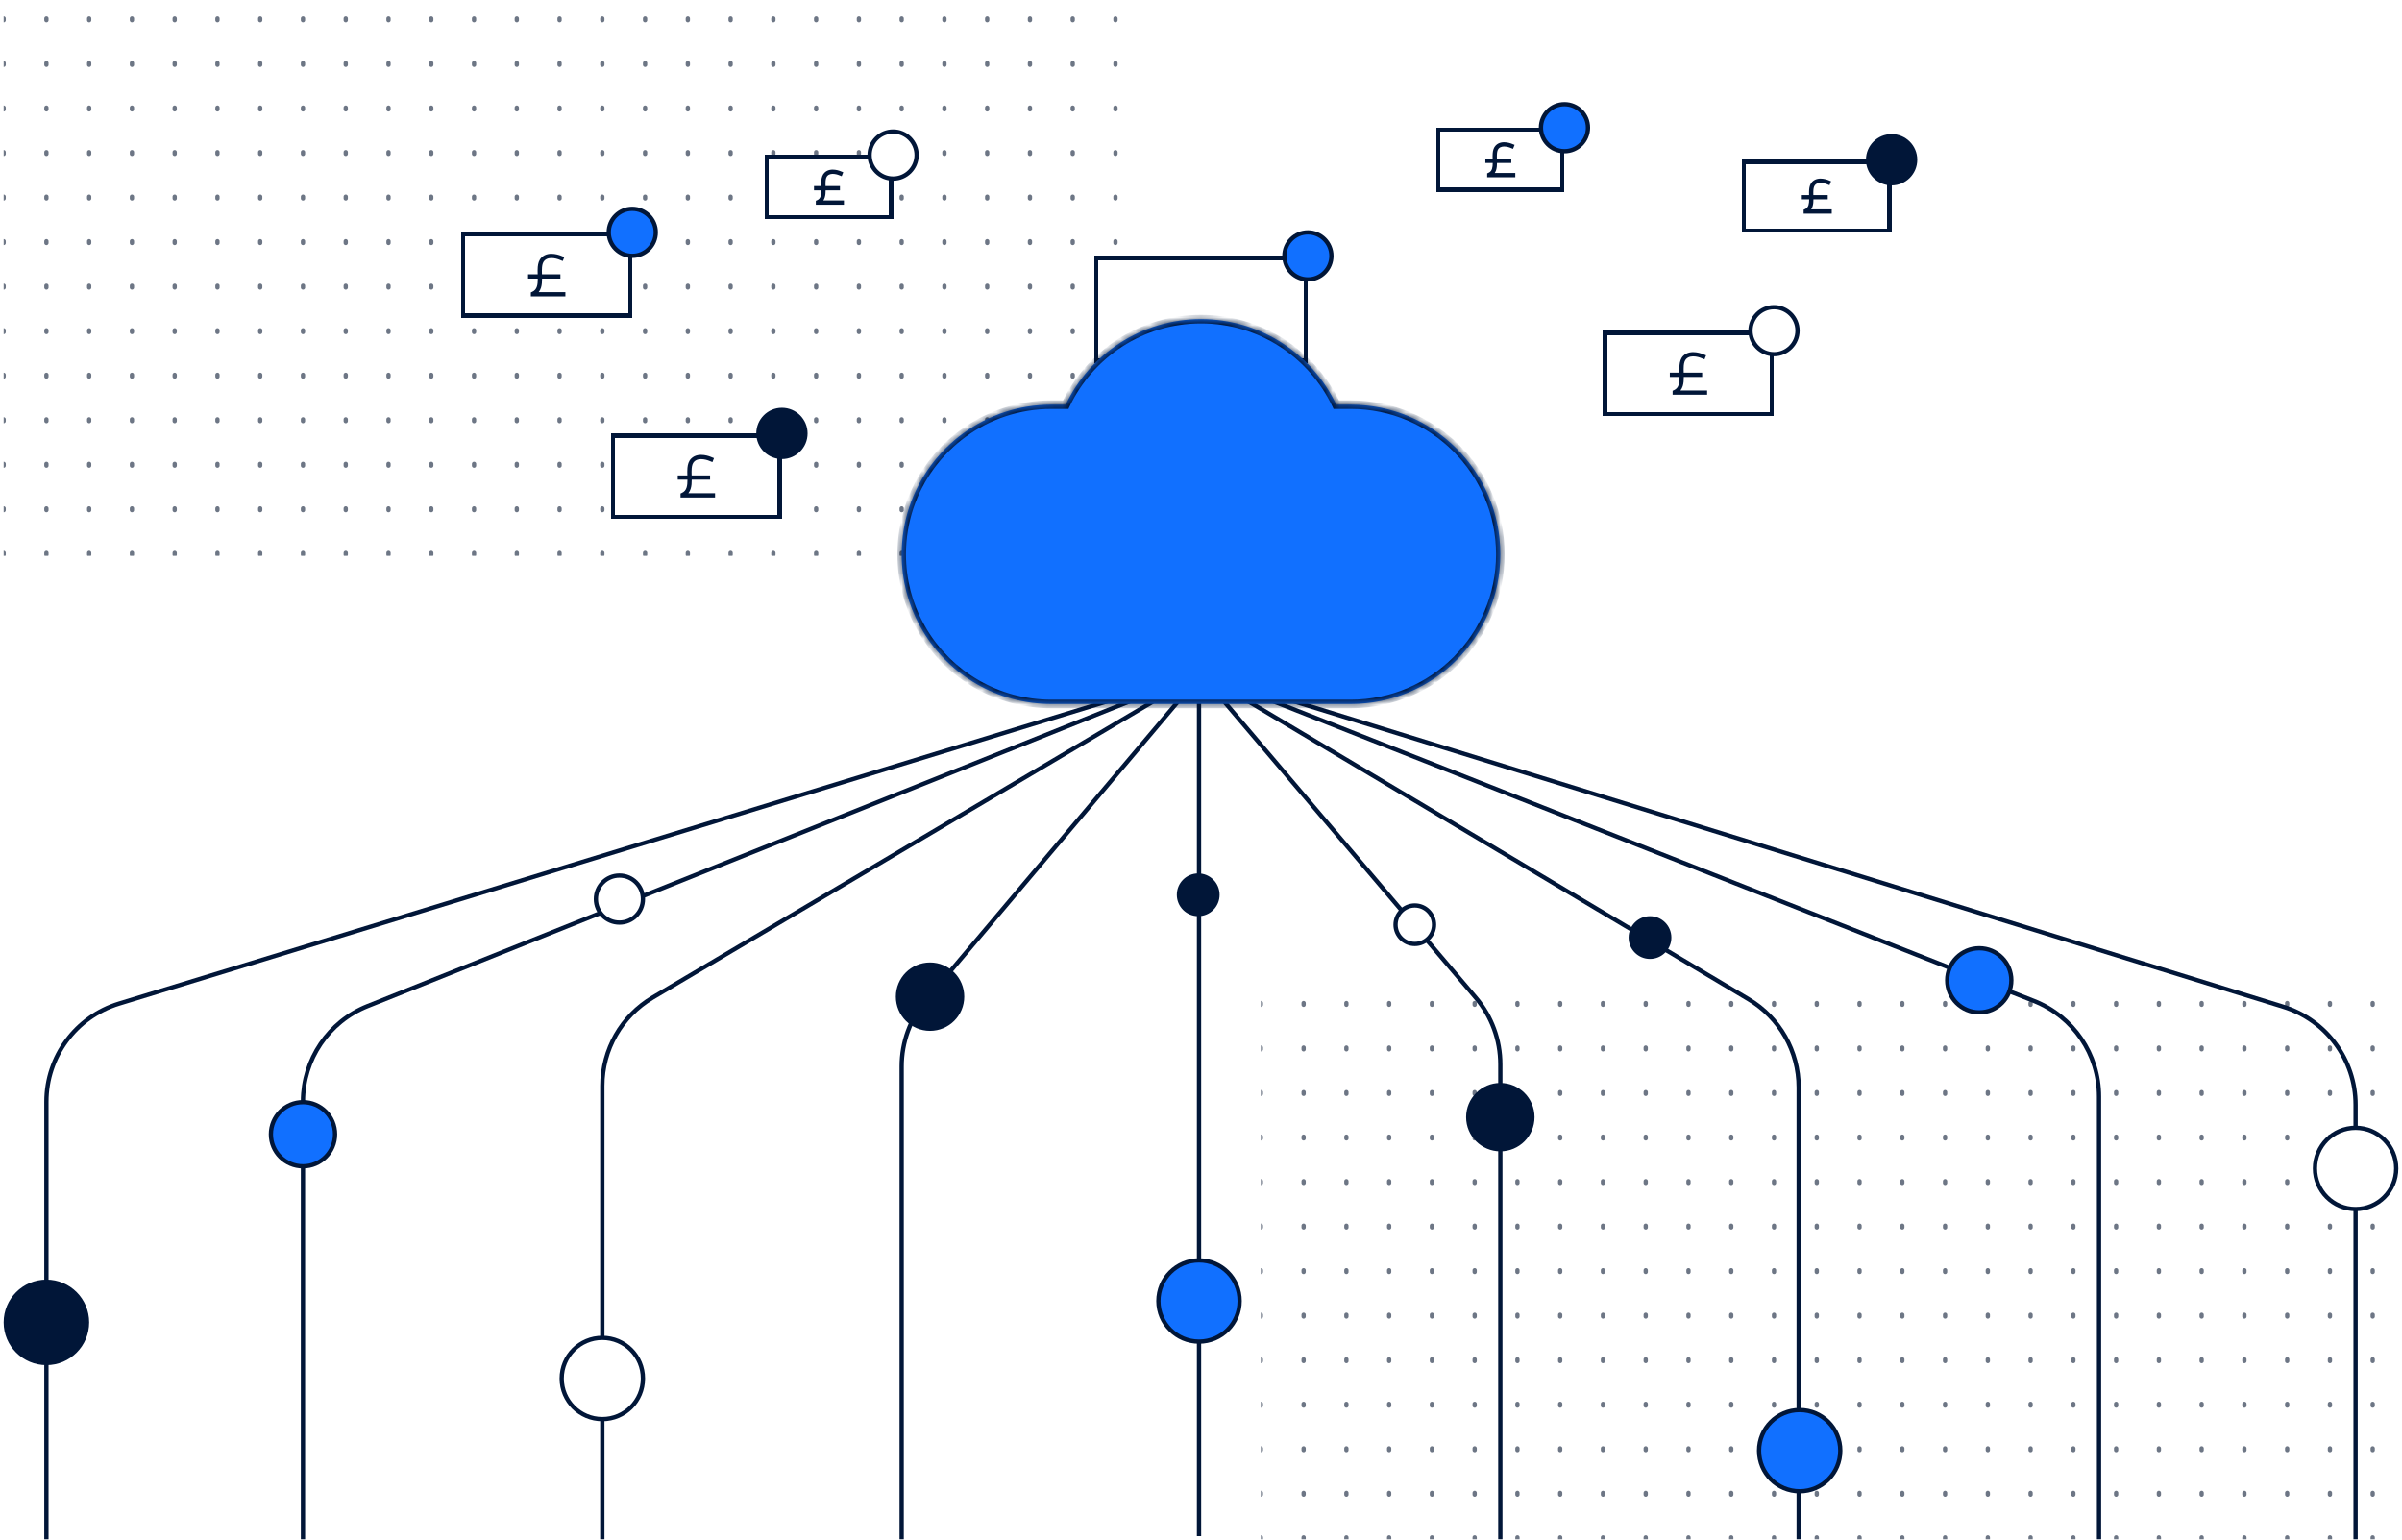 <svg width="329" height="211" viewBox="0 0 329 211" fill="none" xmlns="http://www.w3.org/2000/svg">
<g clip-path="url(#clip0_480_28242)">
<rect width="328" height="210.857" transform="translate(0.499)" fill="white"/>
<g clip-path="url(#clip1_480_28242)">
<path d="M0.499 -107.257L0.499 183.399" stroke="#6D7685" stroke-width="0.586" stroke-linecap="round" stroke-linejoin="round" stroke-dasharray="0.24 5.86"/>
<path d="M6.356 -107.257L6.356 183.399" stroke="#6D7685" stroke-width="0.586" stroke-linecap="round" stroke-linejoin="round" stroke-dasharray="0.24 5.86"/>
<path d="M12.213 -107.257L12.213 183.399" stroke="#6D7685" stroke-width="0.586" stroke-linecap="round" stroke-linejoin="round" stroke-dasharray="0.24 5.86"/>
<path d="M18.07 -107.257L18.07 183.399" stroke="#6D7685" stroke-width="0.586" stroke-linecap="round" stroke-linejoin="round" stroke-dasharray="0.24 5.86"/>
<path d="M23.928 -107.257L23.928 183.399" stroke="#6D7685" stroke-width="0.586" stroke-linecap="round" stroke-linejoin="round" stroke-dasharray="0.24 5.86"/>
<path d="M29.785 -107.257L29.785 183.399" stroke="#6D7685" stroke-width="0.586" stroke-linecap="round" stroke-linejoin="round" stroke-dasharray="0.24 5.86"/>
<path d="M35.642 -107.257L35.642 183.399" stroke="#6D7685" stroke-width="0.586" stroke-linecap="round" stroke-linejoin="round" stroke-dasharray="0.24 5.86"/>
<path d="M41.499 -107.257L41.499 183.399" stroke="#6D7685" stroke-width="0.586" stroke-linecap="round" stroke-linejoin="round" stroke-dasharray="0.24 5.86"/>
<path d="M47.356 -107.257L47.356 183.399" stroke="#6D7685" stroke-width="0.586" stroke-linecap="round" stroke-linejoin="round" stroke-dasharray="0.24 5.86"/>
<path d="M53.213 -107.257L53.213 183.399" stroke="#6D7685" stroke-width="0.586" stroke-linecap="round" stroke-linejoin="round" stroke-dasharray="0.24 5.86"/>
<path d="M59.07 -107.257L59.07 183.399" stroke="#6D7685" stroke-width="0.586" stroke-linecap="round" stroke-linejoin="round" stroke-dasharray="0.24 5.86"/>
<path d="M64.928 -107.257L64.928 183.399" stroke="#6D7685" stroke-width="0.586" stroke-linecap="round" stroke-linejoin="round" stroke-dasharray="0.24 5.86"/>
<path d="M70.785 -107.257L70.785 183.399" stroke="#6D7685" stroke-width="0.586" stroke-linecap="round" stroke-linejoin="round" stroke-dasharray="0.24 5.86"/>
<path d="M76.642 -107.257L76.642 183.399" stroke="#6D7685" stroke-width="0.586" stroke-linecap="round" stroke-linejoin="round" stroke-dasharray="0.24 5.86"/>
<path d="M82.499 -107.257L82.499 183.399" stroke="#6D7685" stroke-width="0.586" stroke-linecap="round" stroke-linejoin="round" stroke-dasharray="0.24 5.86"/>
<path d="M88.356 -107.257L88.356 183.399" stroke="#6D7685" stroke-width="0.586" stroke-linecap="round" stroke-linejoin="round" stroke-dasharray="0.24 5.86"/>
<path d="M94.213 -107.257L94.213 183.399" stroke="#6D7685" stroke-width="0.586" stroke-linecap="round" stroke-linejoin="round" stroke-dasharray="0.24 5.86"/>
<path d="M100.071 -107.257L100.071 183.399" stroke="#6D7685" stroke-width="0.586" stroke-linecap="round" stroke-linejoin="round" stroke-dasharray="0.24 5.86"/>
<path d="M105.928 -107.257L105.928 183.399" stroke="#6D7685" stroke-width="0.586" stroke-linecap="round" stroke-linejoin="round" stroke-dasharray="0.24 5.86"/>
<path d="M111.785 -107.257L111.785 183.399" stroke="#6D7685" stroke-width="0.586" stroke-linecap="round" stroke-linejoin="round" stroke-dasharray="0.24 5.86"/>
<path d="M117.642 -107.257L117.642 183.399" stroke="#6D7685" stroke-width="0.586" stroke-linecap="round" stroke-linejoin="round" stroke-dasharray="0.24 5.86"/>
<path d="M123.5 -107.257L123.5 183.399" stroke="#6D7685" stroke-width="0.586" stroke-linecap="round" stroke-linejoin="round" stroke-dasharray="0.24 5.86"/>
<path d="M129.356 -107.257L129.356 183.399" stroke="#6D7685" stroke-width="0.586" stroke-linecap="round" stroke-linejoin="round" stroke-dasharray="0.24 5.86"/>
<path d="M135.213 -107.257L135.213 183.399" stroke="#6D7685" stroke-width="0.586" stroke-linecap="round" stroke-linejoin="round" stroke-dasharray="0.24 5.86"/>
<path d="M141.071 -107.257L141.071 183.399" stroke="#6D7685" stroke-width="0.586" stroke-linecap="round" stroke-linejoin="round" stroke-dasharray="0.24 5.86"/>
<path d="M146.928 -107.257L146.928 183.399" stroke="#6D7685" stroke-width="0.586" stroke-linecap="round" stroke-linejoin="round" stroke-dasharray="0.24 5.86"/>
<path d="M152.785 -107.257L152.785 183.399" stroke="#6D7685" stroke-width="0.586" stroke-linecap="round" stroke-linejoin="round" stroke-dasharray="0.24 5.86"/>
</g>
<g clip-path="url(#clip2_480_28242)">
<path d="M172.699 27.601L172.699 318.256" stroke="#6D7685" stroke-width="0.586" stroke-linecap="round" stroke-linejoin="round" stroke-dasharray="0.24 5.86"/>
<path d="M178.556 27.601L178.556 318.256" stroke="#6D7685" stroke-width="0.586" stroke-linecap="round" stroke-linejoin="round" stroke-dasharray="0.24 5.86"/>
<path d="M184.414 27.601L184.414 318.256" stroke="#6D7685" stroke-width="0.586" stroke-linecap="round" stroke-linejoin="round" stroke-dasharray="0.24 5.86"/>
<path d="M190.271 27.601L190.271 318.256" stroke="#6D7685" stroke-width="0.586" stroke-linecap="round" stroke-linejoin="round" stroke-dasharray="0.24 5.86"/>
<path d="M196.128 27.601L196.128 318.256" stroke="#6D7685" stroke-width="0.586" stroke-linecap="round" stroke-linejoin="round" stroke-dasharray="0.24 5.86"/>
<path d="M201.985 27.601L201.985 318.256" stroke="#6D7685" stroke-width="0.586" stroke-linecap="round" stroke-linejoin="round" stroke-dasharray="0.24 5.86"/>
<path d="M207.842 27.601L207.842 318.256" stroke="#6D7685" stroke-width="0.586" stroke-linecap="round" stroke-linejoin="round" stroke-dasharray="0.24 5.86"/>
<path d="M213.699 27.601L213.699 318.256" stroke="#6D7685" stroke-width="0.586" stroke-linecap="round" stroke-linejoin="round" stroke-dasharray="0.24 5.86"/>
<path d="M219.557 27.601L219.557 318.256" stroke="#6D7685" stroke-width="0.586" stroke-linecap="round" stroke-linejoin="round" stroke-dasharray="0.24 5.86"/>
<path d="M225.414 27.601L225.414 318.256" stroke="#6D7685" stroke-width="0.586" stroke-linecap="round" stroke-linejoin="round" stroke-dasharray="0.24 5.86"/>
<path d="M231.271 27.601L231.271 318.256" stroke="#6D7685" stroke-width="0.586" stroke-linecap="round" stroke-linejoin="round" stroke-dasharray="0.24 5.86"/>
<path d="M237.128 27.601L237.128 318.256" stroke="#6D7685" stroke-width="0.586" stroke-linecap="round" stroke-linejoin="round" stroke-dasharray="0.24 5.86"/>
<path d="M242.985 27.601L242.985 318.256" stroke="#6D7685" stroke-width="0.586" stroke-linecap="round" stroke-linejoin="round" stroke-dasharray="0.24 5.86"/>
<path d="M248.842 27.601L248.842 318.256" stroke="#6D7685" stroke-width="0.586" stroke-linecap="round" stroke-linejoin="round" stroke-dasharray="0.24 5.86"/>
<path d="M254.699 27.601L254.699 318.256" stroke="#6D7685" stroke-width="0.586" stroke-linecap="round" stroke-linejoin="round" stroke-dasharray="0.24 5.86"/>
<path d="M260.557 27.601L260.557 318.256" stroke="#6D7685" stroke-width="0.586" stroke-linecap="round" stroke-linejoin="round" stroke-dasharray="0.24 5.86"/>
<path d="M266.414 27.601L266.414 318.256" stroke="#6D7685" stroke-width="0.586" stroke-linecap="round" stroke-linejoin="round" stroke-dasharray="0.24 5.86"/>
<path d="M272.271 27.601L272.271 318.256" stroke="#6D7685" stroke-width="0.586" stroke-linecap="round" stroke-linejoin="round" stroke-dasharray="0.24 5.86"/>
<path d="M278.128 27.601L278.128 318.256" stroke="#6D7685" stroke-width="0.586" stroke-linecap="round" stroke-linejoin="round" stroke-dasharray="0.24 5.86"/>
<path d="M283.985 27.601L283.985 318.256" stroke="#6D7685" stroke-width="0.586" stroke-linecap="round" stroke-linejoin="round" stroke-dasharray="0.24 5.86"/>
<path d="M289.842 27.601L289.842 318.256" stroke="#6D7685" stroke-width="0.586" stroke-linecap="round" stroke-linejoin="round" stroke-dasharray="0.24 5.86"/>
<path d="M295.7 27.601L295.7 318.256" stroke="#6D7685" stroke-width="0.586" stroke-linecap="round" stroke-linejoin="round" stroke-dasharray="0.24 5.86"/>
<path d="M301.557 27.601L301.557 318.256" stroke="#6D7685" stroke-width="0.586" stroke-linecap="round" stroke-linejoin="round" stroke-dasharray="0.24 5.86"/>
<path d="M307.414 27.601L307.414 318.256" stroke="#6D7685" stroke-width="0.586" stroke-linecap="round" stroke-linejoin="round" stroke-dasharray="0.24 5.86"/>
<path d="M313.271 27.601L313.271 318.256" stroke="#6D7685" stroke-width="0.586" stroke-linecap="round" stroke-linejoin="round" stroke-dasharray="0.24 5.86"/>
<path d="M319.128 27.601L319.128 318.256" stroke="#6D7685" stroke-width="0.586" stroke-linecap="round" stroke-linejoin="round" stroke-dasharray="0.24 5.86"/>
<path d="M324.985 27.601L324.985 318.256" stroke="#6D7685" stroke-width="0.586" stroke-linecap="round" stroke-linejoin="round" stroke-dasharray="0.24 5.86"/>
</g>
<path d="M287.5 210.857L287.5 150.198C287.5 144.423 283.968 139.236 278.595 137.119L173.133 95.567C167.76 93.45 164.229 88.263 164.229 82.488L164.229 58.572" stroke="#011638" stroke-width="0.586"/>
<path d="M41.499 210.857L41.499 150.873C41.499 145.125 44.999 139.956 50.337 137.821L155.932 95.593C161.269 93.458 164.769 88.289 164.769 82.54L164.769 58.572" stroke="#011638" stroke-width="0.586"/>
<path d="M322.642 210.857L322.642 151.337C322.642 145.171 318.624 139.724 312.732 137.905L174.14 95.118C168.248 93.299 164.23 87.853 164.23 81.686L164.23 58.572" stroke="#011638" stroke-width="0.586"/>
<path d="M6.356 210.857L6.356 150.922C6.356 144.742 10.392 139.288 16.301 137.48L154.824 95.101C160.733 93.293 164.769 87.838 164.769 81.659L164.769 58.572" stroke="#011638" stroke-width="0.586"/>
<path d="M246.364 210.857L246.364 148.955C246.364 144.001 243.756 139.412 239.499 136.877L171.095 96.146C166.838 93.612 164.229 89.023 164.229 84.068L164.229 58.572" stroke="#011638" stroke-width="0.586"/>
<path d="M82.499 210.857L82.499 148.747C82.499 143.778 85.123 139.179 89.399 136.649L157.869 96.14C162.145 93.61 164.768 89.011 164.768 84.042L164.768 58.572" stroke="#011638" stroke-width="0.586"/>
<path d="M205.5 210.857L205.5 145.793C205.5 142.458 204.314 139.232 202.155 136.691L167.575 95.995C165.415 93.454 164.23 90.228 164.23 86.893L164.23 58.572" stroke="#011638" stroke-width="0.586"/>
<path d="M123.5 210.857L123.5 146.079C123.5 142.76 124.674 139.547 126.816 137.011L161.452 95.986C163.593 93.45 164.768 90.237 164.768 86.918L164.768 58.572" stroke="#011638" stroke-width="0.586"/>
<path d="M164.229 210.429L164.229 71.995" stroke="#011638" stroke-width="0.586"/>
<circle cx="164.229" cy="178.215" r="5.564" fill="#1170FF" stroke="#011638" stroke-width="0.586"/>
<circle cx="6.356" cy="181.143" r="5.564" fill="#011638" stroke="#011638" stroke-width="0.586"/>
<circle cx="246.5" cy="198.715" r="5.564" fill="#1170FF" stroke="#011638" stroke-width="0.586"/>
<circle cx="322.642" cy="160.058" r="5.564" fill="white" stroke="#011638" stroke-width="0.586"/>
<circle cx="225.999" cy="128.429" r="2.636" fill="#011638" stroke="#011638" stroke-width="0.586"/>
<circle cx="193.785" cy="126.671" r="2.636" fill="white" stroke="#011638" stroke-width="0.586"/>
<circle cx="164.118" cy="122.571" r="2.636" fill="#011638" stroke="#011638" stroke-width="0.586"/>
<circle cx="164.499" cy="79.229" r="2.05" fill="#1170FF" stroke="#011638" stroke-width="0.586"/>
<circle cx="84.842" cy="123.157" r="3.221" fill="white" stroke="#011638" stroke-width="0.586"/>
<circle cx="41.499" cy="155.372" r="4.393" fill="#1170FF" stroke="#011638" stroke-width="0.586"/>
<circle cx="205.499" cy="153.029" r="4.393" fill="#011638" stroke="#011638" stroke-width="0.586"/>
<circle cx="271.099" cy="134.286" r="4.393" fill="#1170FF" stroke="#011638" stroke-width="0.586"/>
<circle cx="127.387" cy="136.526" r="4.393" fill="#011638" stroke="#011638" stroke-width="0.586"/>
<circle cx="82.499" cy="188.828" r="5.564" fill="white" stroke="#011638" stroke-width="0.586"/>
<g filter="url(#filter0_d_480_28242)">
<rect x="149.856" y="26.056" width="29.286" height="14.643" fill="white" shape-rendering="crispEdges"/>
<rect x="150.149" y="26.349" width="28.7" height="14.057" stroke="#011638" stroke-width="0.586" shape-rendering="crispEdges"/>
<circle cx="179.142" cy="26.055" r="3.221" fill="#1170FF" stroke="#011638" stroke-width="0.586"/>
</g>
<g filter="url(#filter1_d_480_28242)">
<mask id="path-81-inside-1_480_28242" fill="white">
<path fill-rule="evenodd" clip-rule="evenodd" d="M184.835 64.428H144.167C144.112 64.429 144.057 64.429 144.002 64.429C136.572 64.429 130.065 60.476 126.47 54.559C126.299 54.277 126.134 53.991 125.976 53.701C124.398 50.796 123.502 47.467 123.502 43.929C123.502 34.844 129.412 27.139 137.598 24.45C139.613 23.788 141.766 23.43 144.002 23.43C144.028 23.43 144.055 23.43 144.082 23.43H145.974C149.264 16.504 156.323 11.715 164.501 11.715C172.679 11.715 179.738 16.504 183.028 23.43H184.92C184.947 23.43 184.974 23.43 185.001 23.43C196.322 23.43 205.5 32.608 205.5 43.929C205.5 55.251 196.322 64.429 185.001 64.429C184.945 64.429 184.89 64.429 184.835 64.428Z"/>
</mask>
<path fill-rule="evenodd" clip-rule="evenodd" d="M184.835 64.428H144.167C144.112 64.429 144.057 64.429 144.002 64.429C136.572 64.429 130.065 60.476 126.47 54.559C126.299 54.277 126.134 53.991 125.976 53.701C124.398 50.796 123.502 47.467 123.502 43.929C123.502 34.844 129.412 27.139 137.598 24.45C139.613 23.788 141.766 23.43 144.002 23.43C144.028 23.43 144.055 23.43 144.082 23.43H145.974C149.264 16.504 156.323 11.715 164.501 11.715C172.679 11.715 179.738 16.504 183.028 23.43H184.92C184.947 23.43 184.974 23.43 185.001 23.43C196.322 23.43 205.5 32.608 205.5 43.929C205.5 55.251 196.322 64.429 185.001 64.429C184.945 64.429 184.89 64.429 184.835 64.428Z" fill="#1170FF"/>
<path d="M184.835 64.428L184.84 63.843H184.835V64.428ZM144.167 64.428V63.843L144.162 63.843L144.167 64.428ZM126.47 54.559L125.969 54.863H125.969L126.47 54.559ZM125.976 53.701L126.491 53.421L126.491 53.421L125.976 53.701ZM137.598 24.45L137.781 25.006L137.781 25.006L137.598 24.45ZM144.082 23.43L144.08 24.016H144.082V23.43ZM145.974 23.43V24.016H146.344L146.503 23.681L145.974 23.43ZM183.028 23.43L182.499 23.681L182.658 24.016H183.028V23.43ZM184.92 23.43V24.016L184.923 24.016L184.92 23.43ZM184.835 63.843H144.167V65.014H184.835V63.843ZM144.162 63.843C144.109 63.843 144.055 63.843 144.002 63.843V65.015C144.058 65.015 144.115 65.014 144.172 65.014L144.162 63.843ZM144.002 63.843C136.785 63.843 130.464 60.005 126.971 54.255L125.969 54.863C129.667 60.948 136.359 65.015 144.002 65.015V63.843ZM126.971 54.255C126.804 53.981 126.644 53.703 126.491 53.421L125.462 53.98C125.624 54.279 125.793 54.574 125.969 54.863L126.971 54.255ZM126.491 53.421C124.958 50.6 124.088 47.367 124.088 43.929H122.916C122.916 47.567 123.838 50.992 125.462 53.98L126.491 53.421ZM124.088 43.929C124.088 35.104 129.829 27.619 137.781 25.006L137.415 23.893C128.996 26.659 122.916 34.583 122.916 43.929H124.088ZM137.781 25.006C139.737 24.363 141.828 24.015 144.002 24.015V22.844C141.703 22.844 139.488 23.212 137.415 23.893L137.781 25.006ZM144.002 24.015C144.028 24.015 144.054 24.015 144.08 24.016L144.084 22.844C144.057 22.844 144.029 22.844 144.002 22.844V24.015ZM144.082 24.016H145.974V22.844H144.082V24.016ZM146.503 23.681C149.699 16.951 156.558 12.301 164.501 12.301V11.129C156.089 11.129 148.828 16.056 145.445 23.179L146.503 23.681ZM164.501 12.301C172.444 12.301 179.303 16.951 182.499 23.681L183.557 23.179C180.174 16.056 172.914 11.129 164.501 11.129V12.301ZM183.028 24.016H184.92V22.844H183.028V24.016ZM184.923 24.016C184.949 24.015 184.975 24.015 185.001 24.015V22.844C184.973 22.844 184.946 22.844 184.918 22.844L184.923 24.016ZM185.001 24.015C195.999 24.015 204.914 32.931 204.914 43.929H206.086C206.086 32.284 196.646 22.844 185.001 22.844V24.015ZM204.914 43.929C204.914 54.928 195.999 63.843 185.001 63.843V65.015C196.646 65.015 206.086 55.575 206.086 43.929H204.914ZM185.001 63.843C184.947 63.843 184.893 63.843 184.84 63.843L184.831 65.014C184.887 65.014 184.944 65.015 185.001 65.015V63.843Z" fill="#011638" mask="url(#path-81-inside-1_480_28242)"/>
</g>
<g filter="url(#filter2_d_480_28242)">
<rect x="219.556" y="36.297" width="23.429" height="11.714" fill="white" shape-rendering="crispEdges"/>
<rect x="219.849" y="36.59" width="22.843" height="11.129" stroke="#011638" stroke-width="0.586" shape-rendering="crispEdges"/>
<path d="M230.967 40.161C231.296 39.832 231.776 39.781 232.233 39.84C232.455 39.869 232.656 39.923 232.801 39.97C232.873 39.993 232.931 40.014 232.97 40.029C232.989 40.037 233.004 40.043 233.013 40.047L233.023 40.051L233.025 40.052L233.03 40.054L233.466 40.227L233.682 39.682L233.256 39.514L233.255 39.513L233.239 39.507C233.226 39.501 233.207 39.493 233.182 39.484C233.134 39.465 233.065 39.44 232.981 39.412C232.812 39.358 232.576 39.294 232.309 39.26C231.786 39.191 231.074 39.225 230.552 39.747C230.206 40.093 230.085 40.562 230.043 41.024C230.013 41.349 230.021 41.704 230.031 42.046H228.716V42.632H230.044C230.046 43.039 230.023 43.403 229.926 43.707C229.821 44.038 229.632 44.292 229.273 44.45L229.098 44.527V45.074H233.825V44.488H230.169C230.313 44.308 230.415 44.104 230.484 43.885C230.609 43.494 230.632 43.055 230.63 42.632H233.144V42.046H230.617C230.607 41.702 230.599 41.379 230.626 41.078C230.664 40.667 230.764 40.364 230.967 40.161Z" fill="#011638"/>
<circle cx="242.984" cy="36.297" r="3.221" fill="white" stroke="#011638" stroke-width="0.586"/>
</g>
<g filter="url(#filter3_d_480_28242)">
<rect x="83.67" y="50.371" width="23.429" height="11.714" fill="white" shape-rendering="crispEdges"/>
<rect x="83.963" y="50.664" width="22.843" height="11.129" stroke="#011638" stroke-width="0.586" shape-rendering="crispEdges"/>
<path d="M95.081 54.236C95.41 53.906 95.891 53.855 96.347 53.915C96.57 53.944 96.77 53.997 96.915 54.044C96.988 54.067 97.045 54.089 97.084 54.104C97.103 54.111 97.118 54.117 97.127 54.121L97.137 54.125L97.139 54.126L97.144 54.128L97.58 54.301L97.796 53.756L97.37 53.588L97.37 53.587L97.353 53.581C97.34 53.575 97.321 53.567 97.297 53.558C97.248 53.539 97.18 53.514 97.095 53.486C96.926 53.432 96.69 53.369 96.423 53.334C95.901 53.266 95.189 53.299 94.667 53.822C94.321 54.167 94.199 54.636 94.157 55.098C94.127 55.423 94.135 55.778 94.145 56.121H92.83V56.706H94.159C94.16 57.113 94.137 57.477 94.04 57.782C93.935 58.112 93.746 58.367 93.387 58.524L93.212 58.601V59.148H97.939V58.562H94.284C94.428 58.383 94.529 58.178 94.599 57.959C94.723 57.568 94.746 57.129 94.744 56.706H97.258V56.121H94.731C94.721 55.776 94.713 55.453 94.74 55.152C94.778 54.741 94.878 54.438 95.081 54.236Z" fill="#011638"/>
<circle cx="107.099" cy="50.372" r="3.221" fill="#011638" stroke="#011638" stroke-width="0.586"/>
</g>
<g filter="url(#filter4_d_480_28242)">
<rect x="63.17" y="22.826" width="23.429" height="11.714" fill="white" shape-rendering="crispEdges"/>
<rect x="63.463" y="23.119" width="22.843" height="11.129" stroke="#011638" stroke-width="0.586" shape-rendering="crispEdges"/>
<path d="M74.581 26.691C74.91 26.361 75.391 26.31 75.847 26.37C76.07 26.399 76.27 26.452 76.415 26.499C76.488 26.522 76.545 26.544 76.584 26.559C76.603 26.566 76.618 26.572 76.627 26.576L76.637 26.58L76.639 26.581L76.644 26.584L77.08 26.756L77.296 26.211L76.87 26.043L76.87 26.043L76.853 26.036C76.84 26.03 76.821 26.022 76.797 26.013C76.748 25.994 76.68 25.969 76.595 25.942C76.426 25.887 76.19 25.824 75.923 25.789C75.401 25.721 74.689 25.755 74.167 26.277C73.821 26.623 73.699 27.091 73.657 27.553C73.627 27.878 73.635 28.233 73.645 28.576H72.33V29.161H73.659C73.66 29.568 73.637 29.932 73.54 30.237C73.435 30.567 73.246 30.822 72.887 30.979L72.712 31.056V31.603H77.439V31.018H73.784C73.928 30.838 74.029 30.633 74.099 30.414C74.223 30.023 74.246 29.584 74.244 29.161H76.758V28.576H74.231C74.221 28.231 74.213 27.908 74.24 27.607C74.278 27.196 74.378 26.893 74.581 26.691Z" fill="#011638"/>
<circle cx="86.599" cy="22.826" r="3.221" fill="#1170FF" stroke="#011638" stroke-width="0.586"/>
</g>
<g filter="url(#filter5_d_480_28242)">
<rect x="238.592" y="12.886" width="20.5" height="9.957" fill="white" shape-rendering="crispEdges"/>
<rect x="238.885" y="13.179" width="19.914" height="9.371" stroke="#011638" stroke-width="0.586" shape-rendering="crispEdges"/>
<path d="M248.64 16.307C248.885 16.062 249.247 16.019 249.607 16.066C249.781 16.089 249.938 16.131 250.053 16.168C250.109 16.186 250.155 16.203 250.185 16.214C250.2 16.22 250.211 16.225 250.218 16.228L250.226 16.231L250.227 16.231L250.232 16.234L250.583 16.372L250.798 15.828L250.458 15.693L250.444 15.687C250.433 15.683 250.417 15.676 250.397 15.668C250.358 15.653 250.301 15.632 250.232 15.61C250.095 15.566 249.902 15.514 249.683 15.485C249.257 15.43 248.663 15.455 248.225 15.893C247.934 16.185 247.834 16.577 247.8 16.953C247.778 17.198 247.781 17.464 247.788 17.721H246.793V18.306H247.801C247.8 18.607 247.779 18.872 247.709 19.093C247.629 19.346 247.487 19.535 247.217 19.654L247.042 19.731V20.265H250.892V19.68H248.073C248.158 19.554 248.221 19.416 248.267 19.271C248.364 18.967 248.386 18.63 248.387 18.306H250.345V17.721H248.374C248.367 17.466 248.363 17.229 248.383 17.006C248.413 16.682 248.491 16.455 248.64 16.307Z" fill="#011638"/>
<circle cx="259.092" cy="12.885" r="3.221" fill="#011638" stroke="#011638" stroke-width="0.586"/>
</g>
<g filter="url(#filter6_d_480_28242)">
<rect x="104.756" y="12.242" width="17.571" height="8.786" fill="white" shape-rendering="crispEdges"/>
<rect x="105.049" y="12.535" width="16.986" height="8.2" stroke="#011638" stroke-width="0.586" shape-rendering="crispEdges"/>
<path d="M113.339 15.078C113.585 14.833 113.947 14.79 114.307 14.837C114.481 14.859 114.638 14.901 114.752 14.938C114.809 14.956 114.854 14.973 114.885 14.985C114.9 14.991 114.911 14.995 114.918 14.998L114.925 15.001L114.926 15.002L114.932 15.004L115.282 15.143L115.498 14.598L115.157 14.464L115.144 14.458C115.133 14.453 115.117 14.447 115.097 14.439C115.057 14.424 115.001 14.403 114.932 14.381C114.794 14.336 114.601 14.284 114.383 14.256C113.957 14.2 113.363 14.226 112.925 14.664C112.633 14.955 112.534 15.348 112.5 15.724C112.477 15.968 112.481 16.234 112.488 16.491H111.493V17.077H112.501C112.5 17.378 112.479 17.642 112.409 17.864C112.328 18.116 112.187 18.305 111.917 18.424L111.742 18.501V19.036H115.592V18.45H112.773C112.858 18.324 112.921 18.186 112.967 18.041C113.063 17.738 113.086 17.4 113.086 17.077H115.045V16.491H113.074C113.067 16.236 113.063 15.999 113.083 15.777C113.113 15.452 113.191 15.226 113.339 15.078Z" fill="#011638"/>
<circle cx="122.328" cy="12.242" r="3.221" fill="white" stroke="#011638" stroke-width="0.586"/>
</g>
<g filter="url(#filter7_d_480_28242)">
<rect x="196.713" y="8.493" width="17.571" height="8.786" fill="white" shape-rendering="crispEdges"/>
<rect x="197.006" y="8.786" width="16.986" height="8.2" stroke="#011638" stroke-width="0.586" shape-rendering="crispEdges"/>
<path d="M205.296 11.329C205.542 11.084 205.904 11.041 206.264 11.088C206.438 11.11 206.595 11.152 206.709 11.189C206.766 11.207 206.811 11.224 206.842 11.236C206.857 11.242 206.868 11.246 206.875 11.249L206.882 11.252L206.883 11.253L206.889 11.255L207.239 11.394L207.455 10.849L207.114 10.714L207.101 10.709C207.09 10.704 207.074 10.698 207.054 10.69C207.014 10.675 206.958 10.654 206.889 10.632C206.751 10.587 206.558 10.535 206.34 10.507C205.914 10.451 205.32 10.477 204.882 10.915C204.59 11.206 204.491 11.599 204.457 11.975C204.434 12.219 204.438 12.485 204.445 12.742H203.45V13.328H204.458C204.457 13.629 204.436 13.893 204.366 14.115C204.286 14.367 204.144 14.556 203.874 14.675L203.699 14.752V15.287H207.549V14.701H204.73C204.815 14.575 204.878 14.437 204.924 14.292C205.02 13.989 205.043 13.651 205.043 13.328H207.002V12.742H205.031C205.024 12.487 205.02 12.25 205.04 12.028C205.07 11.703 205.148 11.477 205.296 11.329Z" fill="#011638"/>
<circle cx="214.285" cy="8.493" r="3.221" fill="#1170FF" stroke="#011638" stroke-width="0.586"/>
</g>
</g>
<defs>
<filter id="filter0_d_480_28242" x="137.856" y="19.541" width="56.8" height="42.157" filterUnits="userSpaceOnUse" color-interpolation-filters="sRGB">
<feFlood flood-opacity="0" result="BackgroundImageFix"/>
<feColorMatrix in="SourceAlpha" type="matrix" values="0 0 0 0 0 0 0 0 0 0 0 0 0 0 0 0 0 0 127 0" result="hardAlpha"/>
<feOffset dy="9"/>
<feGaussianBlur stdDeviation="6"/>
<feComposite in2="hardAlpha" operator="out"/>
<feColorMatrix type="matrix" values="0 0 0 0 0 0 0 0 0 0 0 0 0 0 0 0 0 0 0.12 0"/>
<feBlend mode="normal" in2="BackgroundImageFix" result="effect1_dropShadow_480_28242"/>
<feBlend mode="normal" in="SourceGraphic" in2="effect1_dropShadow_480_28242" result="shape"/>
</filter>
<filter id="filter1_d_480_28242" x="95.502" y="11.715" width="137.998" height="112.714" filterUnits="userSpaceOnUse" color-interpolation-filters="sRGB">
<feFlood flood-opacity="0" result="BackgroundImageFix"/>
<feColorMatrix in="SourceAlpha" type="matrix" values="0 0 0 0 0 0 0 0 0 0 0 0 0 0 0 0 0 0 127 0" result="hardAlpha"/>
<feOffset dy="32"/>
<feGaussianBlur stdDeviation="14"/>
<feComposite in2="hardAlpha" operator="out"/>
<feColorMatrix type="matrix" values="0 0 0 0 0 0 0 0 0 0 0 0 0 0 0 0 0 0 0.12 0"/>
<feBlend mode="normal" in2="BackgroundImageFix" result="effect1_dropShadow_480_28242"/>
<feBlend mode="normal" in="SourceGraphic" in2="effect1_dropShadow_480_28242" result="shape"/>
</filter>
<filter id="filter2_d_480_28242" x="207.556" y="29.783" width="50.943" height="39.227" filterUnits="userSpaceOnUse" color-interpolation-filters="sRGB">
<feFlood flood-opacity="0" result="BackgroundImageFix"/>
<feColorMatrix in="SourceAlpha" type="matrix" values="0 0 0 0 0 0 0 0 0 0 0 0 0 0 0 0 0 0 127 0" result="hardAlpha"/>
<feOffset dy="9"/>
<feGaussianBlur stdDeviation="6"/>
<feComposite in2="hardAlpha" operator="out"/>
<feColorMatrix type="matrix" values="0 0 0 0 0 0 0 0 0 0 0 0 0 0 0 0 0 0 0.12 0"/>
<feBlend mode="normal" in2="BackgroundImageFix" result="effect1_dropShadow_480_28242"/>
<feBlend mode="normal" in="SourceGraphic" in2="effect1_dropShadow_480_28242" result="shape"/>
</filter>
<filter id="filter3_d_480_28242" x="71.67" y="43.857" width="50.943" height="39.227" filterUnits="userSpaceOnUse" color-interpolation-filters="sRGB">
<feFlood flood-opacity="0" result="BackgroundImageFix"/>
<feColorMatrix in="SourceAlpha" type="matrix" values="0 0 0 0 0 0 0 0 0 0 0 0 0 0 0 0 0 0 127 0" result="hardAlpha"/>
<feOffset dy="9"/>
<feGaussianBlur stdDeviation="6"/>
<feComposite in2="hardAlpha" operator="out"/>
<feColorMatrix type="matrix" values="0 0 0 0 0 0 0 0 0 0 0 0 0 0 0 0 0 0 0.12 0"/>
<feBlend mode="normal" in2="BackgroundImageFix" result="effect1_dropShadow_480_28242"/>
<feBlend mode="normal" in="SourceGraphic" in2="effect1_dropShadow_480_28242" result="shape"/>
</filter>
<filter id="filter4_d_480_28242" x="51.17" y="16.311" width="50.943" height="39.228" filterUnits="userSpaceOnUse" color-interpolation-filters="sRGB">
<feFlood flood-opacity="0" result="BackgroundImageFix"/>
<feColorMatrix in="SourceAlpha" type="matrix" values="0 0 0 0 0 0 0 0 0 0 0 0 0 0 0 0 0 0 127 0" result="hardAlpha"/>
<feOffset dy="9"/>
<feGaussianBlur stdDeviation="6"/>
<feComposite in2="hardAlpha" operator="out"/>
<feColorMatrix type="matrix" values="0 0 0 0 0 0 0 0 0 0 0 0 0 0 0 0 0 0 0.12 0"/>
<feBlend mode="normal" in2="BackgroundImageFix" result="effect1_dropShadow_480_28242"/>
<feBlend mode="normal" in="SourceGraphic" in2="effect1_dropShadow_480_28242" result="shape"/>
</filter>
<filter id="filter5_d_480_28242" x="226.592" y="6.371" width="48.014" height="37.472" filterUnits="userSpaceOnUse" color-interpolation-filters="sRGB">
<feFlood flood-opacity="0" result="BackgroundImageFix"/>
<feColorMatrix in="SourceAlpha" type="matrix" values="0 0 0 0 0 0 0 0 0 0 0 0 0 0 0 0 0 0 127 0" result="hardAlpha"/>
<feOffset dy="9"/>
<feGaussianBlur stdDeviation="6"/>
<feComposite in2="hardAlpha" operator="out"/>
<feColorMatrix type="matrix" values="0 0 0 0 0 0 0 0 0 0 0 0 0 0 0 0 0 0 0.12 0"/>
<feBlend mode="normal" in2="BackgroundImageFix" result="effect1_dropShadow_480_28242"/>
<feBlend mode="normal" in="SourceGraphic" in2="effect1_dropShadow_480_28242" result="shape"/>
</filter>
<filter id="filter6_d_480_28242" x="92.756" y="5.728" width="45.086" height="36.301" filterUnits="userSpaceOnUse" color-interpolation-filters="sRGB">
<feFlood flood-opacity="0" result="BackgroundImageFix"/>
<feColorMatrix in="SourceAlpha" type="matrix" values="0 0 0 0 0 0 0 0 0 0 0 0 0 0 0 0 0 0 127 0" result="hardAlpha"/>
<feOffset dy="9"/>
<feGaussianBlur stdDeviation="6"/>
<feComposite in2="hardAlpha" operator="out"/>
<feColorMatrix type="matrix" values="0 0 0 0 0 0 0 0 0 0 0 0 0 0 0 0 0 0 0.12 0"/>
<feBlend mode="normal" in2="BackgroundImageFix" result="effect1_dropShadow_480_28242"/>
<feBlend mode="normal" in="SourceGraphic" in2="effect1_dropShadow_480_28242" result="shape"/>
</filter>
<filter id="filter7_d_480_28242" x="184.713" y="1.979" width="45.086" height="36.301" filterUnits="userSpaceOnUse" color-interpolation-filters="sRGB">
<feFlood flood-opacity="0" result="BackgroundImageFix"/>
<feColorMatrix in="SourceAlpha" type="matrix" values="0 0 0 0 0 0 0 0 0 0 0 0 0 0 0 0 0 0 127 0" result="hardAlpha"/>
<feOffset dy="9"/>
<feGaussianBlur stdDeviation="6"/>
<feComposite in2="hardAlpha" operator="out"/>
<feColorMatrix type="matrix" values="0 0 0 0 0 0 0 0 0 0 0 0 0 0 0 0 0 0 0.12 0"/>
<feBlend mode="normal" in2="BackgroundImageFix" result="effect1_dropShadow_480_28242"/>
<feBlend mode="normal" in="SourceGraphic" in2="effect1_dropShadow_480_28242" result="shape"/>
</filter>
<clipPath id="clip0_480_28242">
<rect width="328" height="210.857" fill="white" transform="translate(0.499)"/>
</clipPath>
<clipPath id="clip1_480_28242">
<rect width="155.8" height="76.143" fill="white" transform="translate(0.499)"/>
</clipPath>
<clipPath id="clip2_480_28242">
<rect width="155.8" height="76.143" fill="white" transform="translate(172.699 134.857)"/>
</clipPath>
</defs>
</svg>
